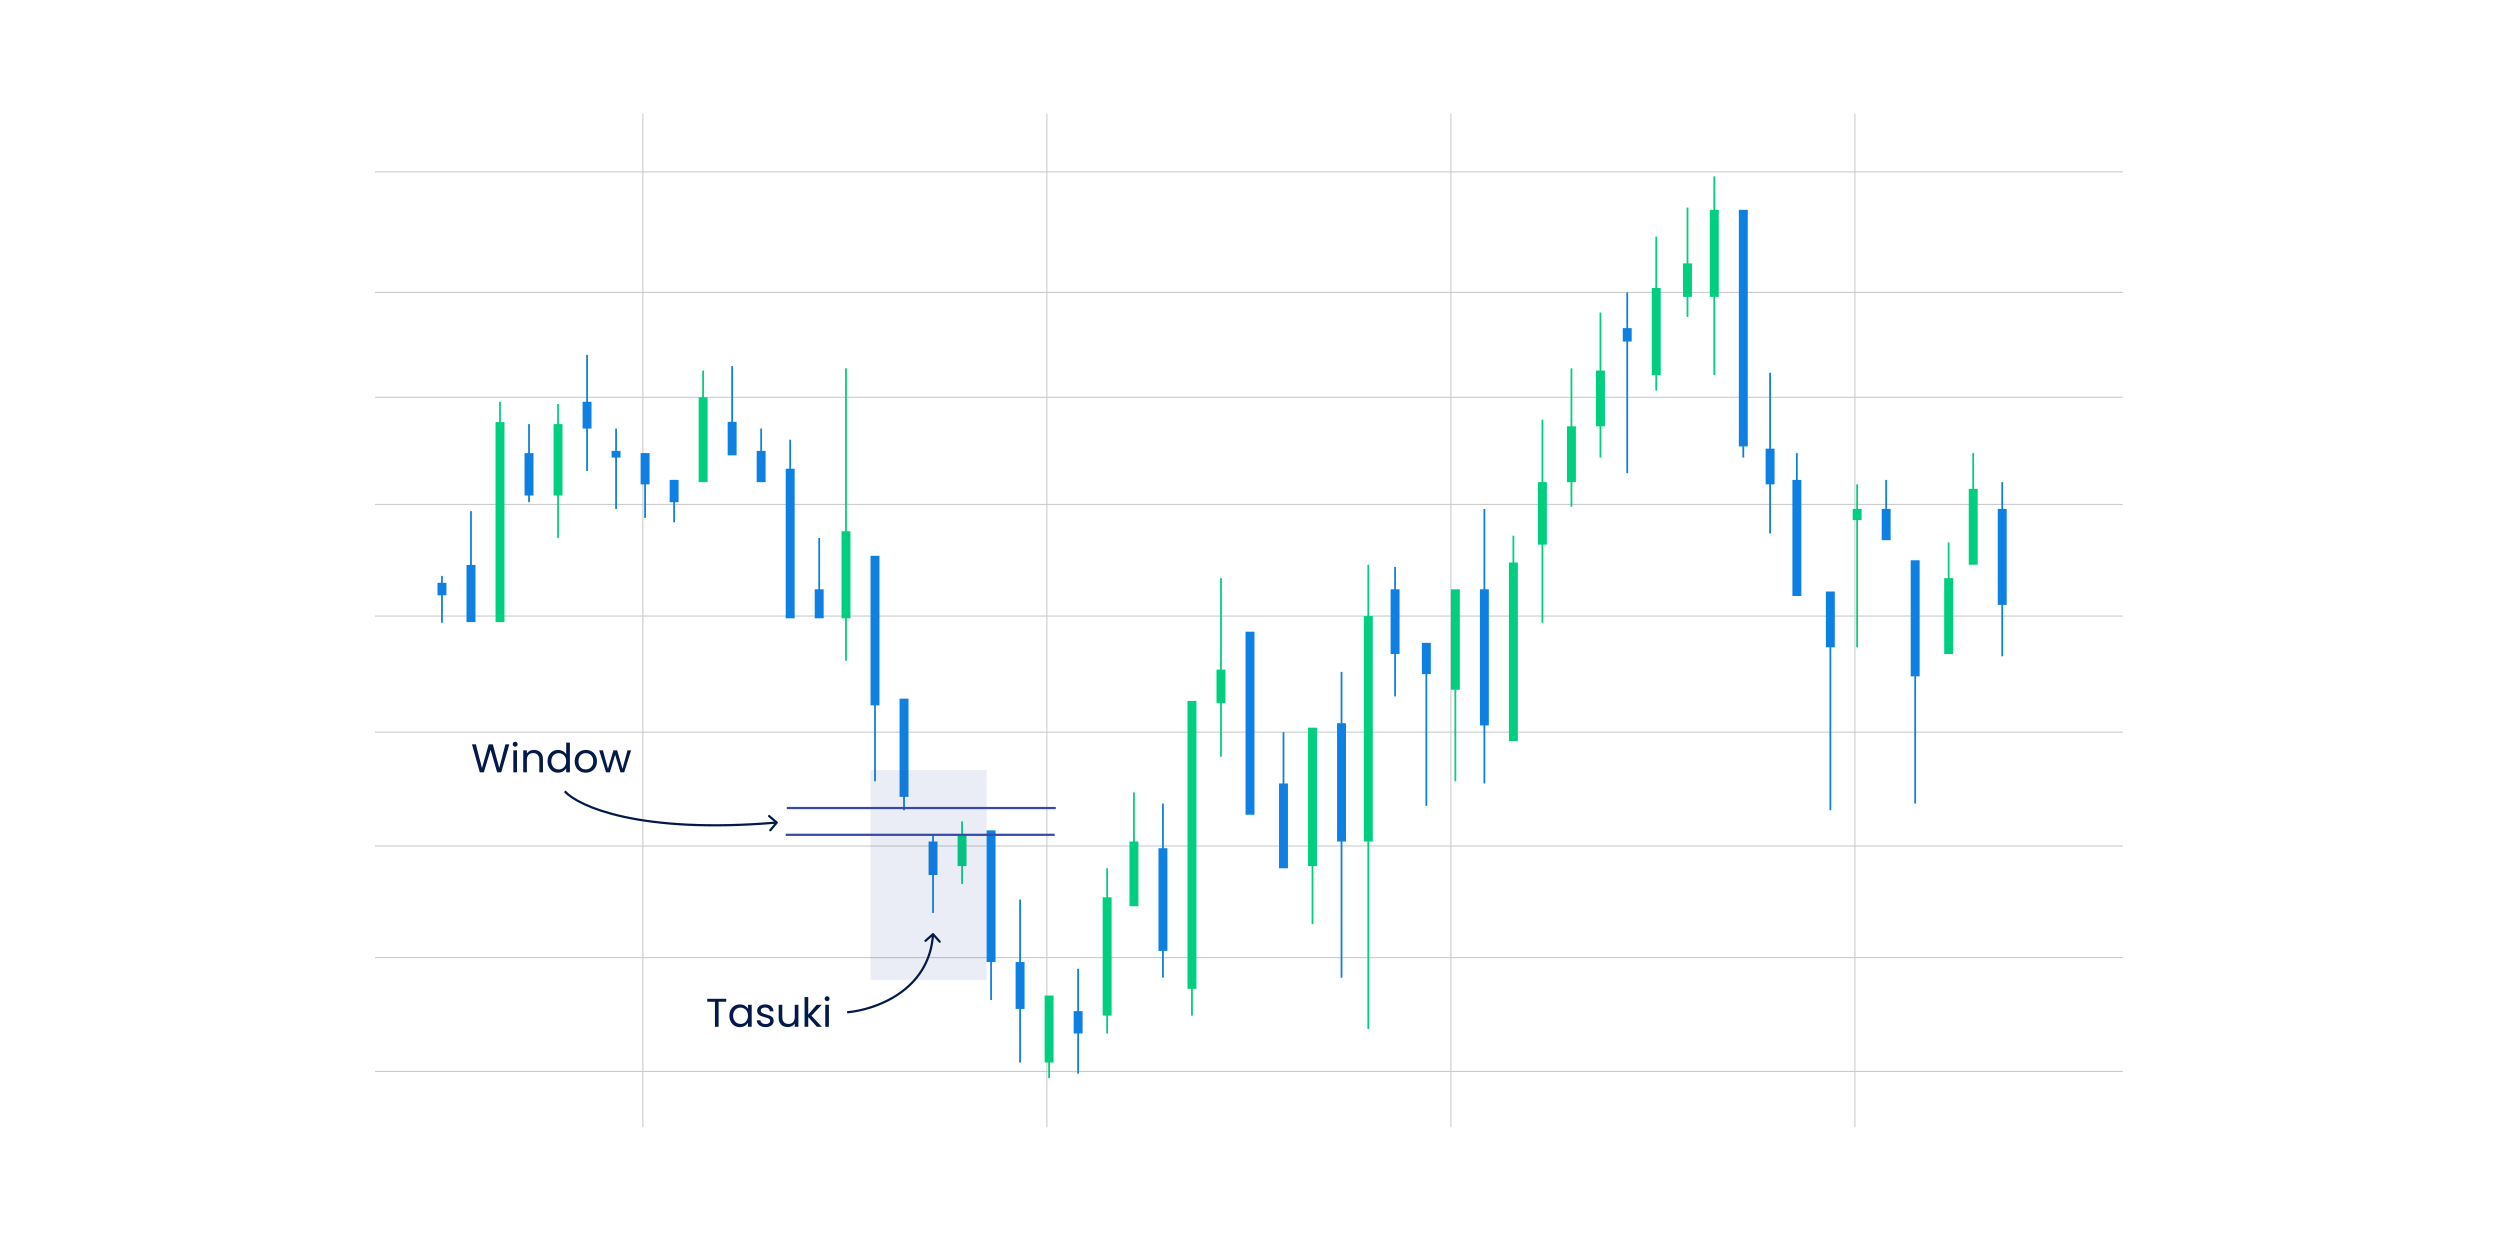 <svg width="1120" height="557" viewBox="0 0 1120 557" fill="none" xmlns="http://www.w3.org/2000/svg">
<rect width="1120" height="557" fill="white"/>
<g opacity="0.2">
<path d="M288 505L288 51" stroke="black" stroke-width="0.5"/>
<path d="M469 505L469 51" stroke="black" stroke-width="0.5"/>
<path d="M650 505L650 51" stroke="black" stroke-width="0.5"/>
<path d="M831 505L831 51" stroke="black" stroke-width="0.5"/>
<path d="M168 77H951" stroke="black" stroke-width="0.5"/>
<path d="M168 131H951" stroke="black" stroke-width="0.5"/>
<path d="M168 178H951" stroke="black" stroke-width="0.5"/>
<path d="M168 226H951" stroke="black" stroke-width="0.5"/>
<path d="M168 276H951" stroke="black" stroke-width="0.5"/>
<path d="M168 328H951" stroke="black" stroke-width="0.5"/>
<path d="M168 379H951" stroke="black" stroke-width="0.5"/>
<path d="M168 429H951" stroke="black" stroke-width="0.5"/>
<path d="M168 480H951" stroke="black" stroke-width="0.5"/>
</g>
<rect x="196" y="261.096" width="4" height="5.597" fill="#0E80E1"/>
<rect x="197.6" y="258" width="0.799" height="21" fill="#0E80E1"/>
<rect x="209" y="253.096" width="4" height="25.596" fill="#0E80E1"/>
<rect x="210.6" y="229" width="0.799" height="32" fill="#0E80E1"/>
<rect x="222" y="189.096" width="4" height="89.597" fill="#00CF80"/>
<rect x="223.6" y="180" width="0.799" height="32" fill="#00CF80"/>
<rect x="235" y="203" width="4" height="19" fill="#0E80E1"/>
<rect x="236.6" y="190" width="0.799" height="35" fill="#0E80E1"/>
<rect x="287" y="203" width="4" height="14" fill="#0E80E1"/>
<rect x="288.6" y="203" width="0.799" height="29" fill="#0E80E1"/>
<rect x="300" y="215" width="4" height="10" fill="#0E80E1"/>
<rect x="301.6" y="215" width="0.799" height="19" fill="#0E80E1"/>
<rect x="339" y="202" width="4" height="14" fill="#0E80E1"/>
<rect x="340.6" y="192" width="0.799" height="19" fill="#0E80E1"/>
<rect x="365" y="264" width="4" height="13" fill="#0E80E1"/>
<rect x="366.6" y="241" width="0.799" height="34" fill="#0E80E1"/>
<rect x="416" y="377" width="4" height="15" fill="#0E80E1"/>
<rect x="417.6" y="374" width="0.799" height="35" fill="#0E80E1"/>
<rect x="455" y="431" width="4" height="21" fill="#0E80E1"/>
<rect x="456.6" y="403" width="0.799" height="73" fill="#0E80E1"/>
<rect x="481" y="453" width="4" height="10" fill="#0E80E1"/>
<rect x="482.6" y="434" width="0.799" height="47" fill="#0E80E1"/>
<rect x="442" y="372" width="4" height="59" fill="#0E80E1"/>
<rect x="443.6" y="374" width="0.799" height="74" fill="#0E80E1"/>
<rect x="429" y="374" width="4" height="14" fill="#00CF80"/>
<rect x="430.6" y="368" width="0.799" height="28" fill="#00CF80"/>
<rect x="468" y="446" width="4" height="30" fill="#00CF80"/>
<rect x="469.6" y="447" width="0.799" height="36" fill="#00CF80"/>
<rect x="506" y="377" width="4" height="29" fill="#00CF80"/>
<rect x="507.6" y="355" width="0.799" height="39" fill="#00CF80"/>
<rect x="545" y="300" width="4" height="15" fill="#00CF80"/>
<rect x="546.6" y="259" width="0.799" height="80" fill="#00CF80"/>
<rect x="586" y="326" width="4" height="62" fill="#00CF80"/>
<rect x="587.6" y="334" width="0.799" height="80" fill="#00CF80"/>
<rect x="611" y="276" width="4" height="101" fill="#00CF80"/>
<rect x="612.6" y="253" width="0.799" height="208" fill="#00CF80"/>
<rect x="532" y="314" width="4" height="129" fill="#00CF80"/>
<rect x="533.6" y="316" width="0.799" height="139" fill="#00CF80"/>
<rect x="519" y="380" width="4" height="46" fill="#0E80E1"/>
<rect x="520.6" y="360" width="0.799" height="78" fill="#0E80E1"/>
<rect x="573" y="351" width="4" height="38" fill="#0E80E1"/>
<rect x="574.6" y="328" width="0.799" height="60" fill="#0E80E1"/>
<rect x="623" y="264" width="4" height="29" fill="#0E80E1"/>
<rect x="624.6" y="254" width="0.799" height="58" fill="#0E80E1"/>
<rect x="663" y="264" width="4" height="61" fill="#0E80E1"/>
<rect x="664.6" y="228" width="0.799" height="123" fill="#0E80E1"/>
<rect x="650" y="264" width="4" height="45" fill="#00CF80"/>
<rect x="651.6" y="273" width="0.799" height="77" fill="#00CF80"/>
<rect x="689" y="216" width="4" height="28" fill="#00CF80"/>
<rect x="690.6" y="188" width="0.799" height="91" fill="#00CF80"/>
<rect x="702" y="191" width="4" height="25" fill="#00CF80"/>
<rect x="703.6" y="165" width="0.799" height="62" fill="#00CF80"/>
<rect x="715" y="166" width="4" height="25" fill="#00CF80"/>
<rect x="716.6" y="140" width="0.799" height="65" fill="#00CF80"/>
<rect x="791" y="201" width="4" height="16" fill="#0E80E1"/>
<rect x="792.6" y="167" width="0.799" height="72" fill="#0E80E1"/>
<rect x="803" y="215" width="4" height="52" fill="#0E80E1"/>
<rect x="804.6" y="203" width="0.799" height="62" fill="#0E80E1"/>
<rect x="818" y="265" width="4" height="25" fill="#0E80E1"/>
<rect x="819.6" y="271" width="0.799" height="92" fill="#0E80E1"/>
<rect x="843" y="228" width="4" height="14" fill="#0E80E1"/>
<rect x="844.6" y="215" width="0.799" height="22" fill="#0E80E1"/>
<rect x="871" y="259" width="4" height="34" fill="#00CF80"/>
<rect x="872.6" y="243" width="0.799" height="36" fill="#00CF80"/>
<rect x="882" y="219" width="4" height="34" fill="#00CF80"/>
<rect x="883.6" y="203" width="0.799" height="36" fill="#00CF80"/>
<rect x="895" y="228" width="4" height="43" fill="#0E80E1"/>
<rect x="896.6" y="216" width="0.799" height="78" fill="#0E80E1"/>
<rect x="856" y="251" width="4" height="52" fill="#0E80E1"/>
<rect x="857.6" y="252" width="0.799" height="108" fill="#0E80E1"/>
<rect x="754" y="118" width="4" height="15" fill="#00CF80"/>
<rect x="755.6" y="93" width="0.799" height="49" fill="#00CF80"/>
<rect x="766" y="94" width="4" height="39" fill="#00CF80"/>
<rect x="767.6" y="79" width="0.799" height="89" fill="#00CF80"/>
<rect x="740" y="129" width="4" height="39" fill="#00CF80"/>
<rect x="741.6" y="106" width="0.799" height="69" fill="#00CF80"/>
<rect x="779" y="94" width="4" height="106" fill="#0E80E1"/>
<rect x="780.6" y="101" width="0.799" height="104" fill="#0E80E1"/>
<rect x="727" y="147" width="4" height="6" fill="#0E80E1"/>
<rect x="728.6" y="131" width="0.799" height="81" fill="#0E80E1"/>
<rect x="830" y="228" width="4" height="5" fill="#00CF80"/>
<rect x="831.6" y="217" width="0.799" height="73" fill="#00CF80"/>
<rect x="676" y="252" width="4" height="80" fill="#00CF80"/>
<rect x="677.6" y="240" width="0.799" height="77" fill="#00CF80"/>
<rect x="637" y="288" width="4" height="14" fill="#0E80E1"/>
<rect x="638.6" y="290" width="0.799" height="71" fill="#0E80E1"/>
<rect x="599" y="324" width="4" height="53" fill="#0E80E1"/>
<rect x="600.6" y="301" width="0.799" height="137" fill="#0E80E1"/>
<rect x="558" y="283" width="4" height="82" fill="#0E80E1"/>
<rect x="559.6" y="284" width="0.799" height="78" fill="#0E80E1"/>
<rect x="494" y="402" width="4" height="53" fill="#00CF80"/>
<rect x="495.6" y="389" width="0.799" height="74" fill="#00CF80"/>
<rect x="403" y="313" width="4" height="44" fill="#0E80E1"/>
<rect x="404.6" y="315" width="0.799" height="48" fill="#0E80E1"/>
<rect x="390" y="249" width="4" height="67" fill="#0E80E1"/>
<rect x="391.6" y="258" width="0.799" height="92" fill="#0E80E1"/>
<rect x="352" y="210" width="4" height="67" fill="#0E80E1"/>
<rect x="353.6" y="197" width="0.799" height="19" fill="#0E80E1"/>
<rect x="326" y="189" width="4" height="15" fill="#0E80E1"/>
<rect x="327.6" y="164" width="0.799" height="31" fill="#0E80E1"/>
<rect x="274" y="202" width="4" height="3" fill="#0E80E1"/>
<rect x="275.6" y="192" width="0.799" height="36" fill="#0E80E1"/>
<rect x="261" y="180" width="4" height="12" fill="#0E80E1"/>
<rect x="262.6" y="159" width="0.799" height="52" fill="#0E80E1"/>
<rect x="248" y="190" width="4" height="32" fill="#00CF80"/>
<rect x="249.6" y="181" width="0.799" height="60" fill="#00CF80"/>
<rect x="313" y="178" width="4" height="38" fill="#00CF80"/>
<rect x="314.6" y="166" width="0.799" height="49" fill="#00CF80"/>
<rect x="377" y="238" width="4" height="39" fill="#00CF80"/>
<rect x="378.6" y="165" width="0.799" height="131" fill="#00CF80"/>
<rect opacity="0.1" x="390" y="345" width="52" height="94" fill="#3949A7"/>
<path d="M352.5 362H473" stroke="#3949A7"/>
<path d="M352 374H472.5" stroke="#3949A7"/>
<path d="M228.18 333.454L224.544 346H222.708L219.792 335.902L216.768 346L214.95 346.018L211.44 333.454H213.186L215.922 344.092L218.946 333.454H220.782L223.662 344.056L226.416 333.454H228.18ZM230.819 334.534C230.507 334.534 230.243 334.426 230.027 334.21C229.811 333.994 229.703 333.73 229.703 333.418C229.703 333.106 229.811 332.842 230.027 332.626C230.243 332.41 230.507 332.302 230.819 332.302C231.119 332.302 231.371 332.41 231.575 332.626C231.791 332.842 231.899 333.106 231.899 333.418C231.899 333.73 231.791 333.994 231.575 334.21C231.371 334.426 231.119 334.534 230.819 334.534ZM231.611 336.136V346H229.973V336.136H231.611ZM239.209 335.956C240.409 335.956 241.381 336.322 242.125 337.054C242.869 337.774 243.241 338.818 243.241 340.186V346H241.621V340.42C241.621 339.436 241.375 338.686 240.883 338.17C240.391 337.642 239.719 337.378 238.867 337.378C238.003 337.378 237.313 337.648 236.797 338.188C236.293 338.728 236.041 339.514 236.041 340.546V346H234.403V336.136H236.041V337.54C236.365 337.036 236.803 336.646 237.355 336.37C237.919 336.094 238.537 335.956 239.209 335.956ZM245.304 341.032C245.304 340.024 245.508 339.142 245.916 338.386C246.324 337.618 246.882 337.024 247.59 336.604C248.31 336.184 249.114 335.974 250.002 335.974C250.77 335.974 251.484 336.154 252.144 336.514C252.804 336.862 253.308 337.324 253.656 337.9V332.68H255.312V346H253.656V344.146C253.332 344.734 252.852 345.22 252.216 345.604C251.58 345.976 250.836 346.162 249.984 346.162C249.108 346.162 248.31 345.946 247.59 345.514C246.882 345.082 246.324 344.476 245.916 343.696C245.508 342.916 245.304 342.028 245.304 341.032ZM253.656 341.05C253.656 340.306 253.506 339.658 253.206 339.106C252.906 338.554 252.498 338.134 251.982 337.846C251.478 337.546 250.92 337.396 250.308 337.396C249.696 337.396 249.138 337.54 248.634 337.828C248.13 338.116 247.728 338.536 247.428 339.088C247.128 339.64 246.978 340.288 246.978 341.032C246.978 341.788 247.128 342.448 247.428 343.012C247.728 343.564 248.13 343.99 248.634 344.29C249.138 344.578 249.696 344.722 250.308 344.722C250.92 344.722 251.478 344.578 251.982 344.29C252.498 343.99 252.906 343.564 253.206 343.012C253.506 342.448 253.656 341.794 253.656 341.05ZM262.382 346.162C261.458 346.162 260.618 345.952 259.862 345.532C259.118 345.112 258.53 344.518 258.098 343.75C257.678 342.97 257.468 342.07 257.468 341.05C257.468 340.042 257.684 339.154 258.116 338.386C258.56 337.606 259.16 337.012 259.916 336.604C260.672 336.184 261.518 335.974 262.454 335.974C263.39 335.974 264.236 336.184 264.992 336.604C265.748 337.012 266.342 337.6 266.774 338.368C267.218 339.136 267.44 340.03 267.44 341.05C267.44 342.07 267.212 342.97 266.756 343.75C266.312 344.518 265.706 345.112 264.938 345.532C264.17 345.952 263.318 346.162 262.382 346.162ZM262.382 344.722C262.97 344.722 263.522 344.584 264.038 344.308C264.554 344.032 264.968 343.618 265.28 343.066C265.604 342.514 265.766 341.842 265.766 341.05C265.766 340.258 265.61 339.586 265.298 339.034C264.986 338.482 264.578 338.074 264.074 337.81C263.57 337.534 263.024 337.396 262.436 337.396C261.836 337.396 261.284 337.534 260.78 337.81C260.288 338.074 259.892 338.482 259.592 339.034C259.292 339.586 259.142 340.258 259.142 341.05C259.142 341.854 259.286 342.532 259.574 343.084C259.874 343.636 260.27 344.05 260.762 344.326C261.254 344.59 261.794 344.722 262.382 344.722ZM282.734 336.136L279.656 346H277.964L275.588 338.17L273.212 346H271.52L268.424 336.136H270.098L272.366 344.416L274.814 336.136H276.488L278.882 344.434L281.114 336.136H282.734Z" fill="#02194A"/>
<path d="M325.351 447.454V448.786H321.931V460H320.293V448.786H316.855V447.454H325.351ZM326.755 455.032C326.755 454.024 326.959 453.142 327.367 452.386C327.775 451.618 328.333 451.024 329.041 450.604C329.761 450.184 330.559 449.974 331.435 449.974C332.299 449.974 333.049 450.16 333.685 450.532C334.321 450.904 334.795 451.372 335.107 451.936V450.136H336.763V460H335.107V458.164C334.783 458.74 334.297 459.22 333.649 459.604C333.013 459.976 332.269 460.162 331.417 460.162C330.541 460.162 329.749 459.946 329.041 459.514C328.333 459.082 327.775 458.476 327.367 457.696C326.959 456.916 326.755 456.028 326.755 455.032ZM335.107 455.05C335.107 454.306 334.957 453.658 334.657 453.106C334.357 452.554 333.949 452.134 333.433 451.846C332.929 451.546 332.371 451.396 331.759 451.396C331.147 451.396 330.589 451.54 330.085 451.828C329.581 452.116 329.179 452.536 328.879 453.088C328.579 453.64 328.429 454.288 328.429 455.032C328.429 455.788 328.579 456.448 328.879 457.012C329.179 457.564 329.581 457.99 330.085 458.29C330.589 458.578 331.147 458.722 331.759 458.722C332.371 458.722 332.929 458.578 333.433 458.29C333.949 457.99 334.357 457.564 334.657 457.012C334.957 456.448 335.107 455.794 335.107 455.05ZM343.024 460.162C342.268 460.162 341.59 460.036 340.99 459.784C340.39 459.52 339.916 459.16 339.568 458.704C339.22 458.236 339.028 457.702 338.992 457.102H340.684C340.732 457.594 340.96 457.996 341.368 458.308C341.788 458.62 342.334 458.776 343.006 458.776C343.63 458.776 344.122 458.638 344.482 458.362C344.842 458.086 345.022 457.738 345.022 457.318C345.022 456.886 344.83 456.568 344.446 456.364C344.062 456.148 343.468 455.938 342.664 455.734C341.932 455.542 341.332 455.35 340.864 455.158C340.408 454.954 340.012 454.66 339.676 454.276C339.352 453.88 339.19 453.364 339.19 452.728C339.19 452.224 339.34 451.762 339.64 451.342C339.94 450.922 340.366 450.592 340.918 450.352C341.47 450.1 342.1 449.974 342.808 449.974C343.9 449.974 344.782 450.25 345.454 450.802C346.126 451.354 346.486 452.11 346.534 453.07H344.896C344.86 452.554 344.65 452.14 344.266 451.828C343.894 451.516 343.39 451.36 342.754 451.36C342.166 451.36 341.698 451.486 341.35 451.738C341.002 451.99 340.828 452.32 340.828 452.728C340.828 453.052 340.93 453.322 341.134 453.538C341.35 453.742 341.614 453.91 341.926 454.042C342.25 454.162 342.694 454.3 343.258 454.456C343.966 454.648 344.542 454.84 344.986 455.032C345.43 455.212 345.808 455.488 346.12 455.86C346.444 456.232 346.612 456.718 346.624 457.318C346.624 457.858 346.474 458.344 346.174 458.776C345.874 459.208 345.448 459.55 344.896 459.802C344.356 460.042 343.732 460.162 343.024 460.162ZM357.684 450.136V460H356.046V458.542C355.734 459.046 355.296 459.442 354.732 459.73C354.18 460.006 353.568 460.144 352.896 460.144C352.128 460.144 351.438 459.988 350.826 459.676C350.214 459.352 349.728 458.872 349.368 458.236C349.02 457.6 348.846 456.826 348.846 455.914V450.136H350.466V455.698C350.466 456.67 350.712 457.42 351.204 457.948C351.696 458.464 352.368 458.722 353.22 458.722C354.096 458.722 354.786 458.452 355.29 457.912C355.794 457.372 356.046 456.586 356.046 455.554V450.136H357.684ZM365.957 460L362.087 455.644V460H360.449V446.68H362.087V454.51L365.885 450.136H368.171L363.527 455.05L368.189 460H365.957ZM370.559 448.534C370.247 448.534 369.983 448.426 369.767 448.21C369.551 447.994 369.443 447.73 369.443 447.418C369.443 447.106 369.551 446.842 369.767 446.626C369.983 446.41 370.247 446.302 370.559 446.302C370.859 446.302 371.111 446.41 371.315 446.626C371.531 446.842 371.639 447.106 371.639 447.418C371.639 447.73 371.531 447.994 371.315 448.21C371.111 448.426 370.859 448.534 370.559 448.534ZM371.351 450.136V460H369.713V450.136H371.351Z" fill="#02194A"/>
<path d="M348.382 368.822C348.56 368.611 348.533 368.296 348.322 368.118L344.882 365.217C344.671 365.039 344.356 365.065 344.178 365.276C344 365.488 344.027 365.803 344.238 365.981L347.295 368.56L344.717 371.618C344.539 371.829 344.565 372.144 344.776 372.322C344.988 372.5 345.303 372.473 345.481 372.262L348.382 368.822ZM252.629 354.835C254.234 356.613 257.184 358.702 261.629 360.755C266.083 362.813 272.064 364.847 279.757 366.501C295.145 369.81 317.404 371.601 348.042 368.998L347.958 368.002C317.396 370.599 295.238 368.807 279.968 365.524C272.332 363.882 266.423 361.869 262.049 359.848C257.666 357.823 254.85 355.803 253.371 354.165L252.629 354.835Z" fill="#02194A"/>
<path d="M418.375 418.169C418.192 417.962 417.876 417.942 417.669 418.125L414.295 421.102C414.088 421.285 414.068 421.601 414.251 421.808C414.434 422.015 414.749 422.035 414.957 421.852L417.956 419.206L420.602 422.205C420.785 422.412 421.101 422.432 421.308 422.249C421.515 422.066 421.535 421.751 421.352 421.543L418.375 418.169ZM379.541 453.998C385.693 453.493 395.006 451.121 402.995 445.637C411.001 440.143 417.688 431.513 418.499 418.531L417.501 418.469C416.712 431.087 410.232 439.457 402.43 444.813C394.611 450.179 385.474 452.507 379.459 453.002L379.541 453.998Z" fill="#02194A"/>
</svg>

